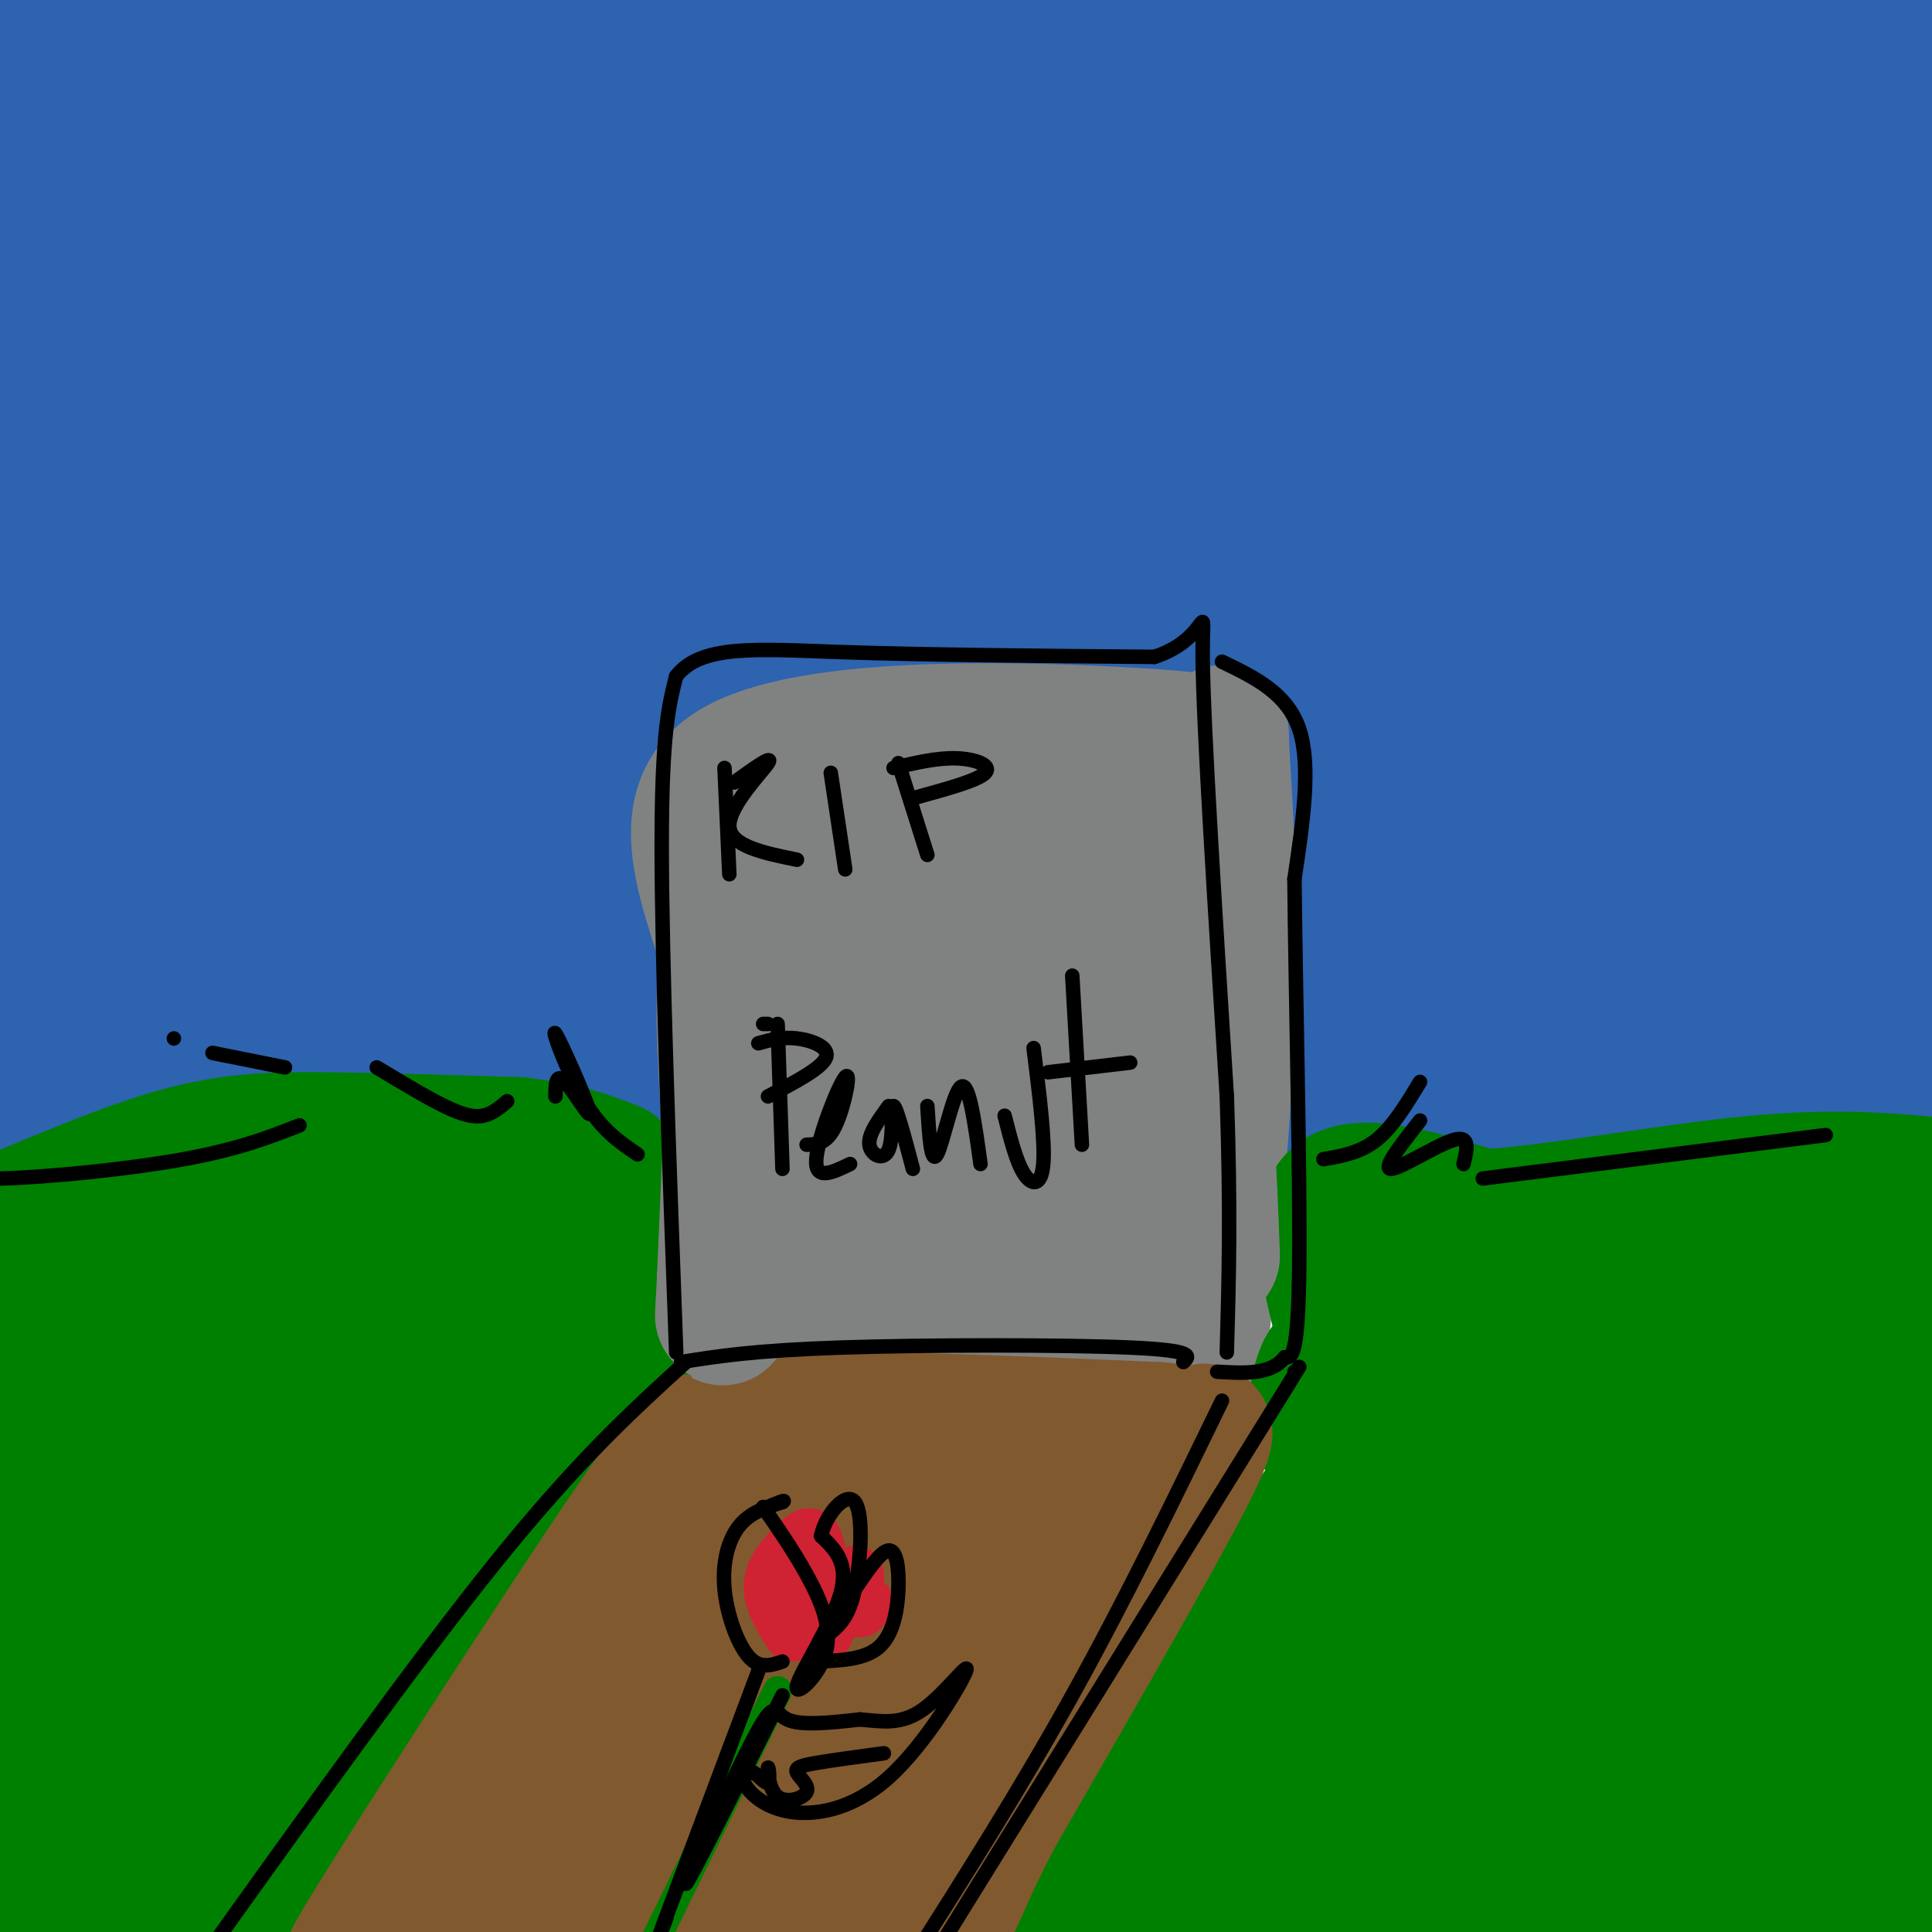 <svg viewBox='0 0 400 400' version='1.1' xmlns='http://www.w3.org/2000/svg' xmlns:xlink='http://www.w3.org/1999/xlink'><g fill='none' stroke='rgb(45,99,175)' stroke-width='28' stroke-linecap='round' stroke-linejoin='round'><path d='M38,42c-0.007,-2.062 -0.015,-4.123 -6,0c-5.985,4.123 -17.948,14.431 -25,20c-7.052,5.569 -9.192,6.401 -1,-5c8.192,-11.401 26.715,-35.033 25,-39c-1.715,-3.967 -23.670,11.731 -34,20c-10.330,8.269 -9.036,9.108 -2,-2c7.036,-11.108 19.814,-34.163 22,-42c2.186,-7.837 -6.219,-0.456 -17,12c-10.781,12.456 -23.937,29.987 -25,34c-1.063,4.013 9.969,-5.494 21,-15'/><path d='M-4,25c16.507,-14.625 47.276,-43.688 45,-35c-2.276,8.688 -37.597,55.126 -56,78c-18.403,22.874 -19.889,22.183 6,-1c25.889,-23.183 79.153,-68.858 88,-75c8.847,-6.142 -26.722,27.249 -49,50c-22.278,22.751 -31.265,34.861 -41,49c-9.735,14.139 -20.218,30.305 -29,44c-8.782,13.695 -15.864,24.918 2,6c17.864,-18.918 60.676,-67.977 90,-98c29.324,-30.023 45.162,-41.012 61,-52'/><path d='M113,-9c16.774,-13.664 28.209,-21.824 15,-10c-13.209,11.824 -51.064,43.632 -80,75c-28.936,31.368 -48.955,62.296 -65,86c-16.045,23.704 -28.118,40.183 -11,23c17.118,-17.183 63.427,-68.027 108,-108c44.573,-39.973 87.412,-69.074 84,-64c-3.412,5.074 -53.074,44.322 -80,68c-26.926,23.678 -31.115,31.786 -40,44c-8.885,12.214 -22.466,28.532 -42,55c-19.534,26.468 -45.019,63.084 -32,51c13.019,-12.084 64.544,-72.869 103,-112c38.456,-39.131 63.845,-56.609 82,-69c18.155,-12.391 29.078,-19.696 40,-27'/><path d='M195,3c14.272,-9.655 29.952,-20.293 27,-18c-2.952,2.293 -24.536,17.518 -52,42c-27.464,24.482 -60.808,58.222 -87,88c-26.192,29.778 -45.232,55.594 -58,73c-12.768,17.406 -19.265,26.403 -26,37c-6.735,10.597 -13.710,22.795 -1,10c12.710,-12.795 45.104,-50.581 75,-80c29.896,-29.419 57.294,-50.470 82,-69c24.706,-18.530 46.721,-34.540 75,-53c28.279,-18.460 62.822,-39.372 60,-36c-2.822,3.372 -43.011,31.028 -70,51c-26.989,19.972 -40.779,32.260 -63,53c-22.221,20.740 -52.874,49.930 -83,84c-30.126,34.070 -59.726,73.019 -56,71c3.726,-2.019 40.779,-45.005 66,-72c25.221,-26.995 38.611,-37.997 52,-49'/><path d='M136,135c35.893,-28.839 99.626,-76.435 145,-108c45.374,-31.565 72.388,-47.099 84,-55c11.612,-7.901 7.823,-8.169 -15,4c-22.823,12.169 -64.679,36.773 -83,46c-18.321,9.227 -13.107,3.075 -54,37c-40.893,33.925 -127.892,107.927 -164,139c-36.108,31.073 -21.325,19.216 -4,-2c17.325,-21.216 37.193,-51.792 45,-66c7.807,-14.208 3.553,-12.047 38,-42c34.447,-29.953 107.595,-92.019 127,-112c19.405,-19.981 -14.933,2.123 -34,14c-19.067,11.877 -22.863,13.528 -42,31c-19.137,17.472 -53.614,50.766 -74,72c-20.386,21.234 -26.681,30.409 -44,55c-17.319,24.591 -45.663,64.597 -48,72c-2.337,7.403 21.331,-17.799 45,-43'/><path d='M58,177c25.125,-24.248 65.438,-63.369 103,-94c37.562,-30.631 72.375,-52.773 102,-70c29.625,-17.227 54.063,-29.538 47,-23c-7.063,6.538 -45.627,31.926 -70,50c-24.373,18.074 -34.554,28.836 -48,42c-13.446,13.164 -30.159,28.732 -46,46c-15.841,17.268 -30.812,36.238 -47,56c-16.188,19.762 -33.592,40.317 -14,23c19.592,-17.317 76.182,-72.507 104,-99c27.818,-26.493 26.865,-24.289 51,-40c24.135,-15.711 73.357,-49.338 107,-70c33.643,-20.662 51.708,-28.359 40,-21c-11.708,7.359 -53.187,29.776 -80,46c-26.813,16.224 -38.960,26.256 -54,38c-15.040,11.744 -32.972,25.200 -56,46c-23.028,20.800 -51.151,48.943 -72,73c-20.849,24.057 -34.425,44.029 -48,64'/><path d='M77,244c16.711,-13.393 82.487,-78.876 121,-114c38.513,-35.124 49.763,-39.889 57,-45c7.237,-5.111 10.462,-10.569 42,-30c31.538,-19.431 91.389,-52.836 104,-61c12.611,-8.164 -22.017,8.913 -44,21c-21.983,12.087 -31.322,19.185 -46,30c-14.678,10.815 -34.695,25.347 -54,42c-19.305,16.653 -37.897,35.427 -52,50c-14.103,14.573 -23.716,24.947 -43,49c-19.284,24.053 -48.237,61.787 -38,53c10.237,-8.787 59.666,-64.095 80,-89c20.334,-24.905 11.573,-19.408 46,-42c34.427,-22.592 112.043,-73.275 135,-90c22.957,-16.725 -8.743,0.507 -28,12c-19.257,11.493 -26.069,17.248 -35,24c-8.931,6.752 -19.980,14.501 -40,34c-20.020,19.499 -49.010,50.750 -78,82'/><path d='M204,170c-23.237,26.911 -42.330,53.190 -36,46c6.330,-7.190 38.082,-47.849 67,-79c28.918,-31.151 55.002,-52.796 90,-77c34.998,-24.204 78.911,-50.969 81,-51c2.089,-0.031 -37.645,26.673 -62,43c-24.355,16.327 -33.330,22.278 -67,59c-33.670,36.722 -92.034,104.216 -96,111c-3.966,6.784 46.465,-47.142 72,-74c25.535,-26.858 26.175,-26.649 45,-40c18.825,-13.351 55.837,-40.263 86,-60c30.163,-19.737 53.477,-32.301 35,-18c-18.477,14.301 -78.744,55.466 -110,78c-31.256,22.534 -33.502,26.438 -48,44c-14.498,17.562 -41.249,48.781 -68,80'/><path d='M193,232c-15.692,18.222 -20.924,23.776 -3,4c17.924,-19.776 59.002,-64.881 84,-91c24.998,-26.119 33.916,-33.252 47,-43c13.084,-9.748 30.333,-22.112 54,-37c23.667,-14.888 53.753,-32.302 44,-23c-9.753,9.302 -59.343,45.319 -96,78c-36.657,32.681 -60.381,62.025 -80,86c-19.619,23.975 -35.134,42.582 -19,29c16.134,-13.582 63.916,-59.354 90,-83c26.084,-23.646 30.470,-25.167 52,-39c21.530,-13.833 60.206,-39.977 48,-29c-12.206,10.977 -75.292,59.076 -107,85c-31.708,25.924 -32.037,29.672 -41,41c-8.963,11.328 -26.561,30.237 -23,29c3.561,-1.237 28.280,-22.618 53,-44'/><path d='M296,195c24.128,-20.103 57.947,-48.362 87,-70c29.053,-21.638 53.340,-36.657 40,-25c-13.340,11.657 -64.307,49.990 -94,74c-29.693,24.010 -38.113,33.698 -47,45c-8.887,11.302 -18.243,24.217 -25,33c-6.757,8.783 -10.917,13.433 10,-5c20.917,-18.433 66.909,-59.949 98,-85c31.091,-25.051 47.279,-33.636 37,-23c-10.279,10.636 -47.025,40.494 -67,60c-19.975,19.506 -23.179,28.661 -33,40c-9.821,11.339 -26.260,24.860 0,6c26.260,-18.860 95.217,-70.103 110,-76c14.783,-5.897 -24.609,33.551 -64,73'/><path d='M348,242c-23.059,26.635 -48.708,56.723 -25,40c23.708,-16.723 96.773,-80.258 102,-85c5.227,-4.742 -57.385,49.310 -73,58c-15.615,8.690 15.767,-27.981 32,-53c16.233,-25.019 17.318,-38.385 19,-46c1.682,-7.615 3.961,-9.477 3,-21c-0.961,-11.523 -5.161,-32.706 -9,-46c-3.839,-13.294 -7.318,-18.697 -15,-27c-7.682,-8.303 -19.568,-19.505 -31,-28c-11.432,-8.495 -22.409,-14.284 -40,-19c-17.591,-4.716 -41.795,-8.358 -66,-12'/><path d='M245,3c-43.643,-0.167 -119.750,5.417 -101,2c18.750,-3.417 132.357,-15.833 186,-20c53.643,-4.167 47.321,-0.083 41,4'/></g>
<g fill='none' stroke='rgb(128,130,130)' stroke-width='28' stroke-linecap='round' stroke-linejoin='round'><path d='M187,265c-1.423,-7.357 -2.845,-14.715 -2,-30c0.845,-15.285 3.959,-38.499 8,-52c4.041,-13.501 9.011,-17.289 14,-19c4.989,-1.711 9.997,-1.346 13,0c3.003,1.346 4.002,3.673 5,6'/><path d='M225,170c2.136,2.817 4.974,6.858 8,9c3.026,2.142 6.238,2.384 9,25c2.762,22.616 5.075,67.604 5,73c-0.075,5.396 -2.537,-28.802 -5,-63'/><path d='M242,214c-1.379,-14.233 -2.326,-18.315 -5,-24c-2.674,-5.685 -7.075,-12.972 -11,-18c-3.925,-5.028 -7.375,-7.798 -13,-10c-5.625,-2.202 -13.425,-3.838 -19,-4c-5.575,-0.162 -8.924,1.149 -14,4c-5.076,2.851 -11.879,7.243 -16,18c-4.121,10.757 -5.561,27.878 -7,45'/><path d='M157,225c-1.222,21.578 -0.778,53.022 -1,52c-0.222,-1.022 -1.111,-34.511 -2,-68'/><path d='M154,209c-5.167,-21.381 -17.083,-40.833 -2,-50c15.083,-9.167 57.167,-8.048 78,-7c20.833,1.048 20.417,2.024 20,3'/><path d='M250,155c3.601,-1.574 2.604,-7.010 3,1c0.396,8.010 2.183,29.464 1,58c-1.183,28.536 -5.338,64.153 -7,76c-1.662,11.847 -0.831,-0.077 0,-12'/><path d='M247,278c0.203,-13.698 0.712,-41.944 -2,-63c-2.712,-21.056 -8.645,-34.924 -12,-42c-3.355,-7.076 -4.131,-7.361 -6,-7c-1.869,0.361 -4.832,1.367 -9,24c-4.168,22.633 -9.540,66.891 -13,80c-3.460,13.109 -5.009,-4.932 -4,-31c1.009,-26.068 4.574,-60.162 3,-56c-1.574,4.162 -8.287,46.581 -15,89'/><path d='M189,272c-6.887,2.399 -16.604,-36.104 -23,-54c-6.396,-17.896 -9.469,-15.185 -12,-16c-2.531,-0.815 -4.518,-5.155 -4,12c0.518,17.155 3.543,55.805 5,74c1.457,18.195 1.347,15.934 4,-3c2.653,-18.934 8.070,-54.540 13,-71c4.930,-16.460 9.373,-13.773 12,-18c2.627,-4.227 3.438,-15.369 4,5c0.562,20.369 0.875,72.248 3,79c2.125,6.752 6.063,-31.624 10,-70'/><path d='M201,210c4.011,-22.544 9.039,-43.906 10,-41c0.961,2.906 -2.146,30.078 -1,55c1.146,24.922 6.543,47.594 10,43c3.457,-4.594 4.973,-36.455 7,-49c2.027,-12.545 4.564,-5.775 6,-8c1.436,-2.225 1.771,-13.445 1,4c-0.771,17.445 -2.649,63.556 -2,71c0.649,7.444 3.824,-23.778 7,-55'/><path d='M239,230c-0.893,5.250 -6.625,45.875 -9,44c-2.375,-1.875 -1.393,-46.250 -3,-57c-1.607,-10.750 -5.804,12.125 -10,35'/></g>
<g fill='none' stroke='rgb(0,128,0)' stroke-width='28' stroke-linecap='round' stroke-linejoin='round'><path d='M128,256c-3.667,-1.917 -7.333,-3.833 -28,-4c-20.667,-0.167 -58.333,1.417 -96,3'/><path d='M4,255c-18.836,1.306 -17.925,3.072 -9,0c8.925,-3.072 25.864,-10.981 39,-15c13.136,-4.019 22.467,-4.148 34,-4c11.533,0.148 25.266,0.574 39,1'/><path d='M107,237c9.833,1.000 14.917,3.000 20,5'/><path d='M278,275c-2.917,-11.583 -5.833,-23.167 -1,-27c4.833,-3.833 17.417,0.083 30,4'/><path d='M307,252c15.355,-0.962 38.744,-5.367 56,-7c17.256,-1.633 28.381,-0.493 34,0c5.619,0.493 5.733,0.338 9,2c3.267,1.662 9.687,5.140 4,5c-5.687,-0.140 -23.482,-3.897 -39,-4c-15.518,-0.103 -28.759,3.449 -42,7'/><path d='M329,255c-15.733,1.089 -34.067,0.311 -43,9c-8.933,8.689 -8.467,26.844 -8,45'/><path d='M278,309c-1.250,0.071 -0.375,-22.250 -2,-26c-1.625,-3.750 -5.750,11.071 -2,14c3.750,2.929 15.375,-6.036 27,-15'/><path d='M301,282c11.158,-5.790 25.552,-12.764 35,-18c9.448,-5.236 13.951,-8.735 0,4c-13.951,12.735 -46.354,41.703 -41,39c5.354,-2.703 48.467,-37.076 57,-43c8.533,-5.924 -17.512,16.600 -30,29c-12.488,12.400 -11.420,14.674 -16,20c-4.580,5.326 -14.810,13.703 2,3c16.810,-10.703 60.660,-40.487 76,-51c15.340,-10.513 2.170,-1.757 -11,7'/><path d='M373,272c-12.896,10.827 -39.635,34.393 -50,45c-10.365,10.607 -4.356,8.253 -8,13c-3.644,4.747 -16.941,16.596 3,3c19.941,-13.596 73.120,-52.635 81,-56c7.880,-3.365 -29.541,28.944 -47,47c-17.459,18.056 -14.958,21.860 -16,24c-1.042,2.140 -5.627,2.614 -9,4c-3.373,1.386 -5.535,3.682 -10,-8c-4.465,-11.682 -11.232,-37.341 -18,-63'/><path d='M299,281c-6.287,-7.928 -13.005,3.751 -13,7c0.005,3.249 6.732,-1.933 -13,25c-19.732,26.933 -65.923,85.981 -67,94c-1.077,8.019 42.962,-34.990 87,-78'/><path d='M293,329c20.393,-18.240 27.876,-24.840 38,-33c10.124,-8.160 22.890,-17.882 16,-9c-6.890,8.882 -33.435,36.366 -62,67c-28.565,30.634 -59.150,64.417 -30,42c29.150,-22.417 118.036,-101.032 132,-112c13.964,-10.968 -46.993,45.713 -76,76c-29.007,30.287 -26.064,34.180 -25,37c1.064,2.820 0.248,4.567 5,3c4.752,-1.567 15.072,-6.448 34,-21c18.928,-14.552 46.464,-38.776 74,-63'/><path d='M399,316c6.381,-7.069 -14.665,6.760 -36,25c-21.335,18.240 -42.959,40.892 -50,49c-7.041,8.108 0.500,1.672 0,3c-0.500,1.328 -9.041,10.419 10,-6c19.041,-16.419 65.662,-58.349 78,-70c12.338,-11.651 -9.608,6.978 -32,34c-22.392,27.022 -45.229,62.439 -40,53c5.229,-9.439 38.523,-63.734 58,-96c19.477,-32.266 25.136,-42.505 19,-24c-6.136,18.505 -24.068,65.752 -42,113'/><path d='M364,397c-12.029,27.675 -21.102,40.362 -7,18c14.102,-22.362 51.380,-79.774 54,-87c2.620,-7.226 -29.418,35.735 -43,55c-13.582,19.265 -8.708,14.833 -7,14c1.708,-0.833 0.252,1.931 1,3c0.748,1.069 3.701,0.442 12,-8c8.299,-8.442 21.942,-24.698 24,-21c2.058,3.698 -7.471,27.349 -17,51'/><path d='M132,263c2.917,8.167 5.833,16.333 -2,32c-7.833,15.667 -26.417,38.833 -45,62'/><path d='M85,357c-19.213,28.970 -44.746,70.396 -35,52c9.746,-18.396 54.770,-96.615 71,-127c16.230,-30.385 3.667,-12.935 -26,27c-29.667,39.935 -76.436,102.354 -73,92c3.436,-10.354 57.079,-93.480 76,-125c18.921,-31.520 3.120,-11.434 -12,8c-15.120,19.434 -29.560,38.217 -44,57'/><path d='M42,341c-17.448,25.635 -39.069,61.224 -47,71c-7.931,9.776 -2.174,-6.260 18,-41c20.174,-34.740 54.765,-88.184 60,-102c5.235,-13.816 -18.884,11.996 -44,46c-25.116,34.004 -51.227,76.200 -44,61c7.227,-15.200 47.793,-87.796 53,-106c5.207,-18.204 -24.944,17.984 -42,34c-17.056,16.016 -21.016,11.862 -21,7c0.016,-4.862 4.008,-10.431 8,-16'/><path d='M-17,295c4.823,-5.722 12.880,-12.029 18,-16c5.120,-3.971 7.301,-5.608 17,-7c9.699,-1.392 26.914,-2.541 21,0c-5.914,2.541 -34.957,8.770 -64,15'/></g>
<g fill='none' stroke='rgb(129,89,47)' stroke-width='28' stroke-linecap='round' stroke-linejoin='round'><path d='M160,299c-3.556,-0.467 -7.111,-0.933 -7,-2c0.111,-1.067 3.889,-2.733 19,-3c15.111,-0.267 41.556,0.867 68,2'/><path d='M240,296c11.976,1.190 7.917,3.167 8,2c0.083,-1.167 4.310,-5.476 -2,7c-6.310,12.476 -23.155,41.738 -40,71'/><path d='M206,376c-7.803,14.949 -7.309,16.821 -12,24c-4.691,7.179 -14.567,19.667 -12,14c2.567,-5.667 17.576,-29.487 31,-55c13.424,-25.513 25.264,-52.718 17,-50c-8.264,2.718 -36.632,35.359 -65,68'/><path d='M165,377c-9.494,10.634 -0.727,3.219 12,-18c12.727,-21.219 29.416,-56.241 19,-44c-10.416,12.241 -47.936,71.745 -56,75c-8.064,3.255 13.329,-49.739 22,-73c8.671,-23.261 4.620,-16.789 -2,-7c-6.620,9.789 -15.810,22.894 -25,36'/><path d='M135,346c-7.053,11.652 -12.185,22.782 -8,11c4.185,-11.782 17.689,-46.478 19,-56c1.311,-9.522 -9.570,6.129 -26,31c-16.430,24.871 -38.409,58.963 -45,70c-6.591,11.037 2.204,-0.982 11,-13'/><path d='M86,389c3.923,-6.309 8.231,-15.583 26,-36c17.769,-20.417 48.998,-51.978 47,-47c-1.998,4.978 -37.222,46.494 -52,66c-14.778,19.506 -9.109,17.002 -11,22c-1.891,4.998 -11.342,17.497 7,-4c18.342,-21.497 64.476,-76.989 72,-85c7.524,-8.011 -23.560,31.461 -39,53c-15.440,21.539 -15.234,25.145 -16,29c-0.766,3.855 -2.505,7.959 0,7c2.505,-0.959 9.252,-6.979 16,-13'/><path d='M136,381c17.695,-19.345 53.931,-61.208 59,-67c5.069,-5.792 -21.030,24.487 -35,43c-13.970,18.513 -15.813,25.260 -19,33c-3.187,7.740 -7.720,16.474 7,2c14.720,-14.474 48.693,-52.157 51,-54c2.307,-1.843 -27.050,32.155 -40,49c-12.950,16.845 -9.492,16.536 -9,19c0.492,2.464 -1.983,7.702 9,-4c10.983,-11.702 35.424,-40.343 44,-50c8.576,-9.657 1.288,-0.328 -6,9'/><path d='M197,361c-5.845,8.833 -17.458,26.417 -14,22c3.458,-4.417 21.988,-30.833 26,-36c4.012,-5.167 -6.494,10.917 -17,27'/></g>
<g fill='none' stroke='rgb(128,130,130)' stroke-width='28' stroke-linecap='round' stroke-linejoin='round'><path d='M152,189c0.000,0.000 3.000,71.000 3,71'/><path d='M155,260c0.422,-5.444 -0.022,-54.556 -1,-61c-0.978,-6.444 -2.489,29.778 -4,66'/><path d='M150,265c-0.667,11.667 -0.333,7.833 0,4'/><path d='M237,198c2.444,2.311 4.889,4.622 7,9c2.111,4.378 3.889,10.822 5,20c1.111,9.178 1.556,21.089 2,33'/></g>
<g fill='none' stroke='rgb(0,0,0)' stroke-width='3' stroke-linecap='round' stroke-linejoin='round'><path d='M140,280c-1.500,-40.833 -3.000,-81.667 -3,-105c0.000,-23.333 1.500,-29.167 3,-35'/><path d='M140,140c5.133,-6.600 16.467,-5.600 34,-5c17.533,0.600 41.267,0.800 65,1'/><path d='M239,136c12.111,-3.889 9.889,-14.111 10,0c0.111,14.111 2.556,52.556 5,91'/><path d='M254,227c0.833,24.000 0.417,38.500 0,53'/><path d='M253,137c6.750,3.250 13.500,6.500 16,14c2.500,7.500 0.750,19.250 -1,31'/><path d='M268,182c0.200,21.756 1.200,60.644 1,80c-0.200,19.356 -1.600,19.178 -3,19'/><path d='M266,281c-2.833,3.667 -8.417,3.333 -14,3'/><path d='M141,282c7.511,-1.200 15.022,-2.400 33,-3c17.978,-0.600 46.422,-0.600 60,0c13.578,0.600 12.289,1.800 11,3'/><path d='M274,240c3.833,-0.667 7.667,-1.333 11,-4c3.333,-2.667 6.167,-7.333 9,-12'/><path d='M294,232c-3.933,5.000 -7.867,10.000 -6,10c1.867,0.000 9.533,-5.000 13,-6c3.467,-1.000 2.733,2.000 2,5'/><path d='M307,244c0.000,0.000 71.000,-9.000 71,-9'/><path d='M132,239c-3.721,-2.526 -7.442,-5.053 -11,-11c-3.558,-5.947 -6.954,-15.316 -6,-14c0.954,1.316 6.257,13.316 7,16c0.743,2.684 -3.073,-3.947 -5,-6c-1.927,-2.053 -1.963,0.474 -2,3'/><path d='M105,228c-1.533,1.311 -3.067,2.622 -5,3c-1.933,0.378 -4.267,-0.178 -8,-2c-3.733,-1.822 -8.867,-4.911 -14,-8'/><path d='M59,221c0.000,0.000 -15.000,-3.000 -15,-3'/><path d='M36,215c0.000,0.000 0.000,0.000 0,0'/><path d='M62,233c-6.311,2.467 -12.622,4.933 -24,7c-11.378,2.067 -27.822,3.733 -38,4c-10.178,0.267 -14.089,-0.867 -18,-2'/><path d='M268,284c0.000,0.000 0.000,0.000 0,0'/><path d='M269,283c0.000,0.000 -80.000,129.000 -80,129'/><path d='M253,290c-10.083,20.750 -20.167,41.500 -31,61c-10.833,19.500 -22.417,37.750 -34,56'/><path d='M142,282c-11.083,10.083 -22.167,20.167 -39,41c-16.833,20.833 -39.417,52.417 -62,84'/><path d='M150,159c0.000,0.000 1.000,22.000 1,22'/><path d='M152,162c4.156,-2.978 8.311,-5.956 7,-4c-1.311,1.956 -8.089,8.844 -8,13c0.089,4.156 7.044,5.578 14,7'/><path d='M172,160c0.000,0.000 3.000,20.000 3,20'/><path d='M186,158c0.000,0.000 6.000,19.000 6,19'/><path d='M185,159c4.511,-1.067 9.022,-2.133 13,-2c3.978,0.133 7.422,1.467 6,3c-1.422,1.533 -7.711,3.267 -14,5'/><path d='M159,212c0.000,0.000 -1.000,0.000 -1,0'/><path d='M161,212c0.000,0.000 1.000,30.000 1,30'/><path d='M157,216c2.444,-0.689 4.889,-1.378 8,-1c3.111,0.378 6.889,1.822 6,4c-0.889,2.178 -6.444,5.089 -12,8'/><path d='M167,237c2.089,-0.060 4.179,-0.119 6,-4c1.821,-3.881 3.375,-11.583 2,-10c-1.375,1.583 -5.679,12.452 -6,17c-0.321,4.548 3.339,2.774 7,1'/><path d='M184,229c-2.137,2.923 -4.274,5.845 -4,8c0.274,2.155 2.958,3.542 4,1c1.042,-2.542 0.440,-9.012 1,-9c0.560,0.012 2.280,6.506 4,13'/><path d='M192,229c0.378,6.133 0.756,12.267 2,10c1.244,-2.267 3.356,-12.933 5,-14c1.644,-1.067 2.822,7.467 4,16'/><path d='M208,231c1.200,4.756 2.400,9.511 4,12c1.600,2.489 3.600,2.711 4,-2c0.400,-4.711 -0.800,-14.356 -2,-24'/><path d='M222,202c0.000,0.000 2.000,35.000 2,35'/><path d='M217,222c0.000,0.000 17.000,-2.000 17,-2'/></g>
<g fill='none' stroke='rgb(207,34,51)' stroke-width='12' stroke-linecap='round' stroke-linejoin='round'><path d='M164,338c-2.140,-3.423 -4.281,-6.845 -4,-10c0.281,-3.155 2.982,-6.041 5,-8c2.018,-1.959 3.351,-2.989 4,1c0.649,3.989 0.614,12.997 1,16c0.386,3.003 1.193,0.002 2,-3'/><path d='M178,333c0.000,0.000 1.000,-1.000 1,-1'/><path d='M177,327c0.000,0.000 0.000,-1.000 0,-1'/></g>
<g fill='none' stroke='rgb(0,128,0)' stroke-width='6' stroke-linecap='round' stroke-linejoin='round'><path d='M161,350c0.000,0.000 -25.000,51.000 -25,51'/></g>
<g fill='none' stroke='rgb(0,0,0)' stroke-width='3' stroke-linecap='round' stroke-linejoin='round'><path d='M162,344c-2.357,0.804 -4.714,1.607 -7,-1c-2.286,-2.607 -4.500,-8.625 -5,-14c-0.500,-5.375 0.714,-10.107 3,-13c2.286,-2.893 5.643,-3.946 9,-5'/><path d='M162,311c1.000,-0.667 -1.000,0.167 -3,1'/><path d='M158,312c3.091,4.450 6.182,8.900 9,14c2.818,5.100 5.364,10.852 4,16c-1.364,5.148 -6.636,9.694 -6,7c0.636,-2.694 7.182,-12.627 9,-19c1.818,-6.373 -1.091,-9.187 -4,-12'/><path d='M170,318c0.905,-4.405 5.167,-9.417 7,-7c1.833,2.417 1.238,12.262 0,18c-1.238,5.738 -3.119,7.369 -5,9'/><path d='M177,329c2.690,-3.946 5.381,-7.893 7,-8c1.619,-0.107 2.167,3.625 2,8c-0.167,4.375 -1.048,9.393 -4,12c-2.952,2.607 -7.976,2.804 -13,3'/><path d='M157,346c-8.917,23.750 -17.833,47.500 -21,56c-3.167,8.500 -0.583,1.750 2,-5'/><path d='M162,351c-9.917,19.756 -19.833,39.512 -20,39c-0.167,-0.512 9.417,-21.292 14,-30c4.583,-8.708 4.167,-5.345 7,-4c2.833,1.345 8.917,0.673 15,0'/><path d='M178,356c4.539,0.353 8.387,1.237 13,-2c4.613,-3.237 9.990,-10.594 9,-8c-0.990,2.594 -8.348,15.139 -16,22c-7.652,6.861 -15.599,8.040 -21,7c-5.401,-1.040 -8.258,-4.297 -9,-6c-0.742,-1.703 0.629,-1.851 2,-2'/><path d='M156,367c0.993,0.423 2.474,2.482 3,2c0.526,-0.482 0.097,-3.504 0,-3c-0.097,0.504 0.140,4.536 2,6c1.860,1.464 5.344,0.362 6,-1c0.656,-1.362 -1.516,-2.982 -2,-4c-0.484,-1.018 0.719,-1.434 4,-2c3.281,-0.566 8.641,-1.283 14,-2'/></g>
</svg>